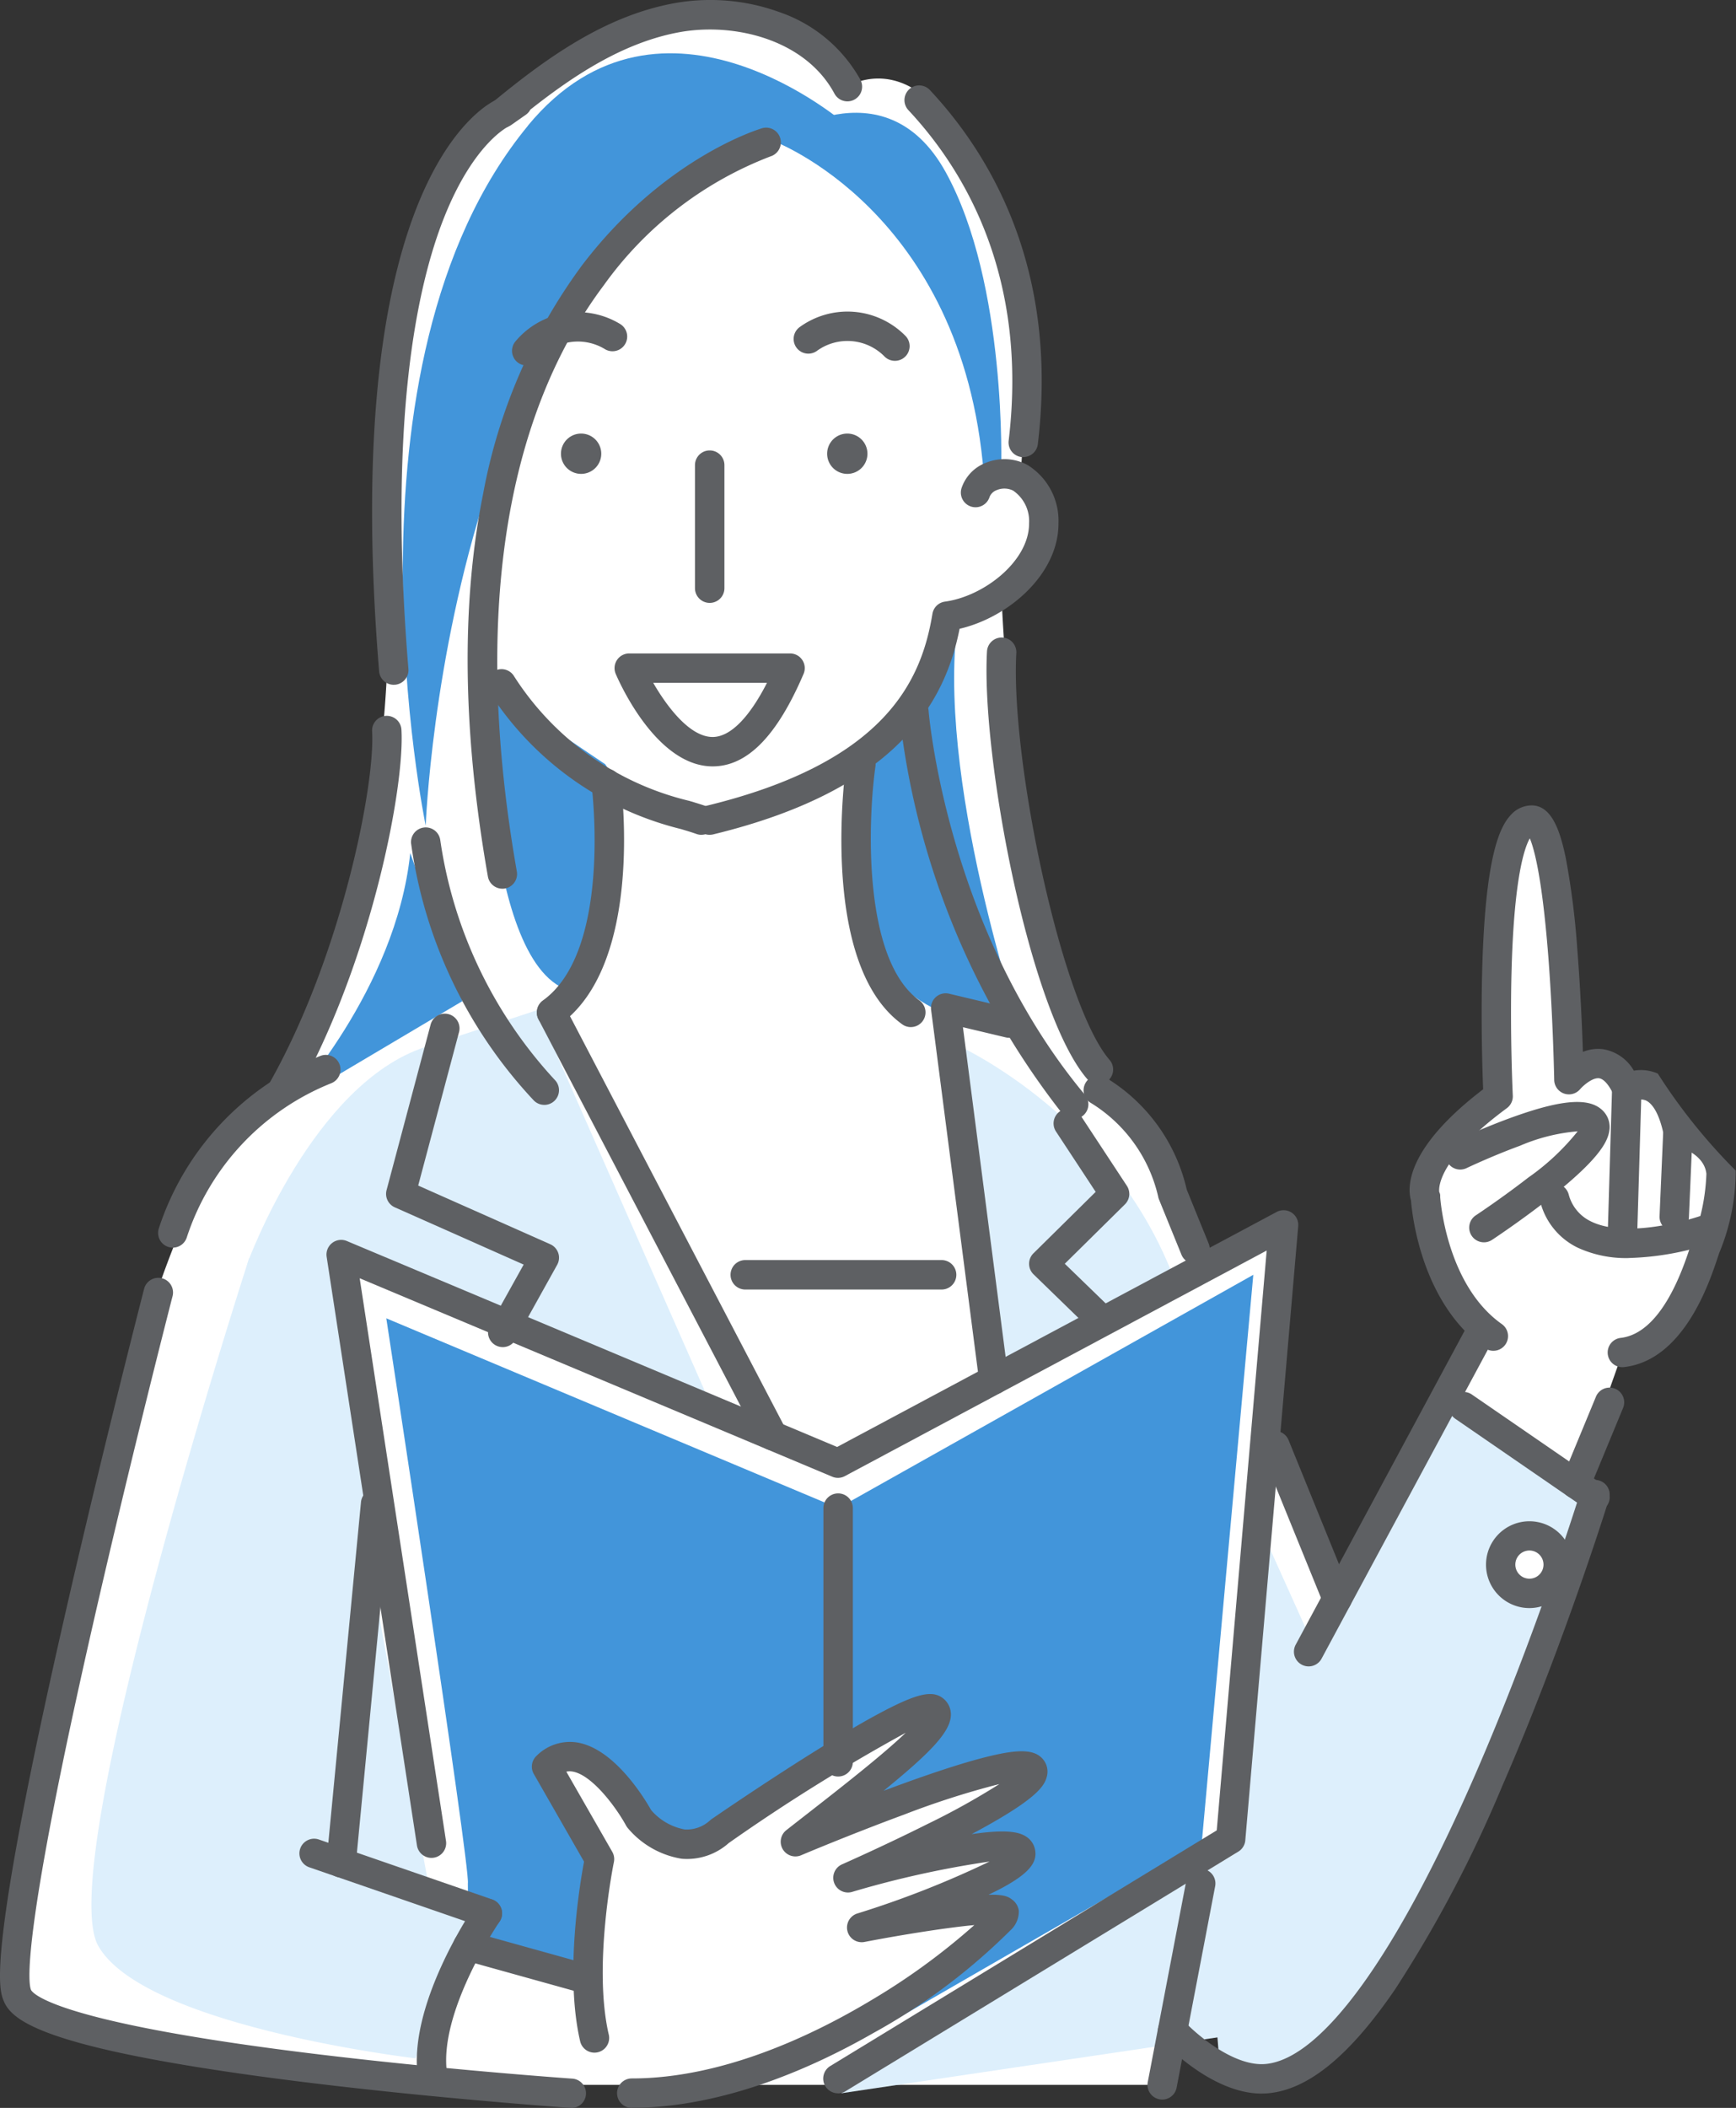 <svg xmlns="http://www.w3.org/2000/svg" width="112" height="135.961" viewBox="0 0 112 135.961">
  <rect x="0" y="0" width="112" height="135.961" fill="#333333" stroke="none"/>
  <g id="グループ_49236" data-name="グループ 49236" transform="translate(-432.603 -3172.809)">
    <path id="パス_53074" data-name="パス 53074" d="M501.553,606.671h-47.06s-26.8-2.226-26.807-5.786,6.611-54.374,17.1-58.358c0,0,7.852-12.674,6.758-35.642s8.253-30.838,14.78-32.285,11.761-2.1,14.92,3.184c0,0,4.986-3.269,8.657,6.525a42.938,42.938,0,0,1,2.5,18.7s3.352,4.251-1.217,7.519c0,0,.844,24.722,7.305,31.736l5.775,11.677,5.133-2.744-1.213,14.073,4.666,9.189,9.081-16.321s-7.291-10.324,1.276-15.873c0,0,.223-17.585,2.188-17.169s2.406,16.752,2.406,16.752l3.452-.664,3.344,2.2,3.037,3.736s.059,9.906-6.381,12.314l-3.007,8.475Z" transform="translate(6.03 2700.614)" fill="#fff"/>
    <path id="パス_53075" data-name="パス 53075" d="M517.282,895.531s4.184-11.468,11.419-13.851l7.236-2.383,11.131,25.279-23.28-9.314.725,7.736-8.183-3.824Z" transform="translate(-68.68 2358.668)" fill="#ddeffc"/>
    <path id="パス_53076" data-name="パス 53076" d="M766.9,1245.58l22.464-12.613,1.1,10.626-24.488,3.636Z" transform="translate(-279.081 2060.594)" fill="#ddeffc"/>
    <path id="パス_53077" data-name="パス 53077" d="M562.477,1106.8l-1.843,19.232,5.826,2.468Z" transform="translate(-106.019 2166.926)" fill="#ddeffc"/>
    <path id="パス_53078" data-name="パス 53078" d="M811.064,892.484s10.09,4.311,14.274,15l-11.889,6.769Z" transform="translate(-317.083 2347.554)" fill="#ddeffc"/>
    <path id="パス_53079" data-name="パス 53079" d="M468.316,980.858s-12.7,39.2-9.738,44.4,20.463,7.243,20.463,7.243l3.374-8.843a8.873,8.873,0,0,1-2.345-1.3c-.231-.285-5.826-4.415-5.826-4.415-.295-2.243,2.527-18.889,2.264-20.927-.713-5.51-1.246-9.728-1.246-9.728Z" transform="translate(-19.63 2273.072)" fill="#ddeffc"/>
    <path id="パス_53080" data-name="パス 53080" d="M918.268,1046.066l-1.442,21.356-2.038,1.2,1.1,13.626s11.516,3.885,24.126-37.1l-9.63-7.177-8.846,15.358Z" transform="translate(-404.502 2224.933)" fill="#ddeffc"/>
    <path id="パス_53081" data-name="パス 53081" d="M774.2,717.277l-1.395,2.635s-2.488,5.358-5.579,7.347c0,0-3.9,15.631,11.046,16.882,0,0-5.675-16.609-4.072-26.865" transform="translate(-279.754 2495.219)" fill="#4295da"/>
    <path id="パス_53082" data-name="パス 53082" d="M619.661,745.128s-.19,19.111,5.908,19.926c0,0,4.167-11.566,1.844-14.7Z" transform="translate(-155.767 2471.746)" fill="#4295da"/>
    <path id="パス_53083" data-name="パス 53083" d="M539.457,830.992l11.147-6.613-3.362-9.553c-.92,8.831-7.785,16.167-7.785,16.167" transform="translate(-88.171 2413.005)" fill="#4295da"/>
    <path id="パス_53084" data-name="パス 53084" d="M737.73,512.877s12.247,4.494,13.618,21.49l1.123-.247s.4-12.02-3.581-19.222-11.159-2.021-11.159-2.021" transform="translate(-255.277 2669.009)" fill="#4295da"/>
    <path id="パス_53085" data-name="パス 53085" d="M593.992,491.33c-12.751,15.444-6.608,45.163-6.608,45.163s1.586-42.857,27.2-45.163c0,0-11.94-10.483-20.6,0" transform="translate(-127.317 2689.575)" fill="#4295da"/>
    <path id="パス_53086" data-name="パス 53086" d="M584.4,1027.153c.168-1-5.263-36.446-5.263-36.446l29.152,12.243L635.073,987.9l-3.326,36.652-20.97,12.086,8.233-7.554h-3.6l4.332-4.22-4.516-.312,4.516-4.05-9.6,2.115,4.2-6.3-13.678,7.48s-2.44,1.592-4.411-.3-4.386-4.8-6.364-4.185l2.637,5.907-.86,7.378-6.636-1.4,1.138-2.464-1.761-.439Z" transform="translate(-121.612 2267.135)" fill="#4295da"/>
    <path id="パス_53087" data-name="パス 53087" d="M773.876,778.407l.01,0-.01,0" transform="translate(-285.741 2443.702)" fill="#ffc"/>
    <path id="パス_53088" data-name="パス 53088" d="M660.514,1244.785a1.849,1.849,0,0,0-1.721-1.841l1.118,3.2a1.842,1.842,0,0,0,.6-1.36" transform="translate(-188.748 2052.184)" fill="#fdfeff"/>
    <path id="パス_53089" data-name="パス 53089" d="M770.412,790.274a.943.943,0,0,1-.553-.179c-5.406-3.887-3.681-16.379-3.605-16.909a.948.948,0,0,1,1.877.269c-.471,3.295-.879,12.43,2.835,15.1a.948.948,0,0,1-.554,1.718" transform="translate(-279.047 2448.784)" fill="#5e6063"/>
    <path id="パス_53090" data-name="パス 53090" d="M641.858,796.871a.948.948,0,0,1-.554-1.718c4.481-3.222,3.156-13.775,3.142-13.881a.948.948,0,0,1,1.88-.247c.063.48,1.485,11.785-3.915,15.668a.943.943,0,0,1-.553.179" transform="translate(-173.675 2442.187)" fill="#5e6063"/>
    <path id="パス_53091" data-name="パス 53091" d="M634.112,749.827a.947.947,0,0,1-.325-.058c-.251-.091-.594-.195-.991-.314a20.512,20.512,0,0,1-12.408-8.905.948.948,0,0,1,1.6-1.012,18.529,18.529,0,0,0,11.35,8.1c.425.128.793.238,1.095.348a.948.948,0,0,1-.324,1.839" transform="translate(-156.257 2476.83)" fill="#5e6063"/>
    <path id="パス_53092" data-name="パス 53092" d="M706.786,677.443a.948.948,0,0,1-.223-1.87c11.591-2.809,13.888-8.1,14.595-12.387a.948.948,0,0,1,.808-.786c2.52-.34,5.439-2.62,5.427-5.049a2.386,2.386,0,0,0-1.028-2.111,1.278,1.278,0,0,0-1.05-.036.782.782,0,0,0-.471.446.948.948,0,0,1-1.809-.568,2.647,2.647,0,0,1,1.572-1.637,3.155,3.155,0,0,1,2.669.132,4.229,4.229,0,0,1,2.014,3.765c.016,3.283-3.221,6.078-6.38,6.81-.88,4.43-3.7,10.306-15.9,13.263a.956.956,0,0,1-.224.027" transform="translate(-228.398 2549.214)" fill="#5e6063"/>
    <path id="パス_53093" data-name="パス 53093" d="M621.859,473.039a.948.948,0,0,1-.6-1.68c3.378-2.781,7.112-5.472,11.531-6.321a13.086,13.086,0,0,1,6.885.538,9.5,9.5,0,0,1,5.255,4.369.948.948,0,0,1-1.671.9c-1.877-3.5-6.507-4.634-10.111-3.942-3.516.676-6.643,2.713-9.51,4.976a.942.942,0,0,1-.3.335l-.936.657a.947.947,0,0,1-.544.172" transform="translate(-156.82 2708.003)" fill="#5e6063"/>
    <path id="パス_53094" data-name="パス 53094" d="M531.354,783.584a.948.948,0,0,1-.824-1.415c4.686-8.287,6.833-19.34,6.622-22.7a.948.948,0,0,1,1.892-.119c.229,3.647-1.926,15.017-6.864,23.748a.948.948,0,0,1-.826.481" transform="translate(-80.543 2460.504)" fill="#5e6063"/>
    <path id="パス_53095" data-name="パス 53095" d="M799.485,523.852a.98.98,0,0,1-.114-.007.948.948,0,0,1-.828-1.054c1.266-10.554-2.817-17.418-6.466-21.318a.948.948,0,0,1,1.384-1.3c3.924,4.194,8.317,11.56,6.964,22.839a.948.948,0,0,1-.94.835" transform="translate(-300.865 2678.444)" fill="#5e6063"/>
    <path id="パス_53096" data-name="パス 53096" d="M832.709,755.318a.946.946,0,0,1-.717-.327c-3.73-4.308-6.85-20.8-6.475-27.572a.948.948,0,1,1,1.893.1c-.381,6.885,2.918,22.649,6.016,26.227a.948.948,0,0,1-.716,1.568" transform="translate(-329.238 2487.427)" fill="#5e6063"/>
    <path id="パス_53097" data-name="パス 53097" d="M614.77,566.244a.949.949,0,0,1-.933-.784c-1.631-9.276-1.736-17.575-.312-24.666a35.743,35.743,0,0,1,6.362-14.728c5.271-6.949,11.4-8.8,11.657-8.878a.948.948,0,0,1,.533,1.819,23.579,23.579,0,0,0-10.756,8.306c-6.5,8.655-8.445,21.732-5.617,37.818a.948.948,0,0,1-.769,1.1.959.959,0,0,1-.165.014" transform="translate(-149.757 2663.887)" fill="#5e6063"/>
    <path id="パス_53098" data-name="パス 53098" d="M574.717,543.341a.948.948,0,0,1-.944-.87c-2.654-32.258,7.193-36.716,7.613-36.89l.725,1.752.015-.006c-.022.01-2.236,1.06-4.14,5.822-1.787,4.468-3.64,13.156-2.323,29.167a.948.948,0,0,1-.867,1.022q-.04,0-.079,0" transform="translate(-116.711 2673.638)" fill="#5e6063"/>
    <path id="パス_53099" data-name="パス 53099" d="M652.136,642.715a1.3,1.3,0,1,0,1.3,1.3,1.3,1.3,0,0,0-1.3-1.3" transform="translate(-182.042 2558.06)" fill="#5e6063"/>
    <path id="パス_53100" data-name="パス 53100" d="M761.4,642.715a1.3,1.3,0,1,0,1.3,1.3,1.3,1.3,0,0,0-1.3-1.3" transform="translate(-274.133 2558.06)" fill="#5e6063"/>
    <path id="パス_53101" data-name="パス 53101" d="M752.8,595.812a.945.945,0,0,1-.658-.265,3.354,3.354,0,0,0-4.386-.369.948.948,0,0,1-1.123-1.527,5.249,5.249,0,0,1,6.825.531.948.948,0,0,1-.658,1.63" transform="translate(-262.459 2600.271)" fill="#5e6063"/>
    <path id="パス_53102" data-name="パス 53102" d="M631.693,596.265a.947.947,0,0,1-.732-1.547,5.249,5.249,0,0,1,6.75-1.137.948.948,0,0,1-.946,1.643,3.354,3.354,0,0,0-4.345.7.951.951,0,0,1-.728.337" transform="translate(-165.11 2600.12)" fill="#5e6063"/>
    <path id="パス_53103" data-name="パス 53103" d="M597.886,822.071a.945.945,0,0,1-.679-.286,30.261,30.261,0,0,1-7.918-16.594.948.948,0,0,1,1.886-.188,28.855,28.855,0,0,0,7.39,15.46.948.948,0,0,1-.679,1.609" transform="translate(-130.166 2422.004)" fill="#5e6063"/>
    <path id="パス_53104" data-name="パス 53104" d="M800.927,778.06a.946.946,0,0,1-.729-.341,50.786,50.786,0,0,1-10.523-25.853.948.948,0,0,1,1.891-.142c.011.14,1.161,14.073,10.089,24.78a.948.948,0,0,1-.728,1.555" transform="translate(-299.054 2466.926)" fill="#5e6063"/>
    <path id="パス_53105" data-name="パス 53105" d="M706.788,659.5a.948.948,0,0,1-.948-.948v-7.936a.948.948,0,1,1,1.9,0v7.936a.948.948,0,0,1-.948.948" transform="translate(-228.4 2552.196)" fill="#5e6063"/>
    <path id="パス_53106" data-name="パス 53106" d="M486.434,910.076a.949.949,0,0,1-.9-1.243,18,18,0,0,1,10.42-11.122.948.948,0,0,1,.706,1.76,16.105,16.105,0,0,0-9.325,9.953.948.948,0,0,1-.9.653" transform="translate(-42.684 2343.207)" fill="#5e6063"/>
    <path id="パス_53107" data-name="パス 53107" d="M689.244,738.945c-5.188,12.125-10.375,0-10.375,0Z" transform="translate(-205.668 2476.957)" fill="#fff"/>
    <path id="パス_53108" data-name="パス 53108" d="M679.165,740.2c-3.6,0-5.99-5.354-6.252-5.964a.948.948,0,0,1,.872-1.321h10.375a.948.948,0,0,1,.871,1.321c-1.717,4.013-3.636,5.964-5.867,5.964m-3.833-5.389c.88,1.524,2.354,3.493,3.833,3.493h0c1.128,0,2.352-1.23,3.507-3.493Z" transform="translate(-200.585 2482.041)" fill="#5e6063"/>
    <path id="パス_53109" data-name="パス 53109" d="M645.33,1186.651a.948.948,0,0,1,0-1.9c5.8,0,11.58-2.727,15.4-5.015a42.839,42.839,0,0,0,6.7-4.877c-1.735.16-4.6.61-7.091,1.09a.948.948,0,0,1-.469-1.833,62.238,62.238,0,0,0,8.542-3.355,63.242,63.242,0,0,0-8.871,1.96.948.948,0,0,1-.644-1.779c.027-.012,2.716-1.2,5.494-2.592a47.144,47.144,0,0,0,4.66-2.589,54.421,54.421,0,0,0-6.17,1.979c-3.409,1.258-6.593,2.6-6.624,2.616a.948.948,0,0,1-.955-1.619c.491-.386.989-.774,1.487-1.162,2-1.561,4.74-3.7,6.214-5.12a120.2,120.2,0,0,0-11.418,7.114,4.043,4.043,0,0,1-3.037,1.012,5.747,5.747,0,0,1-3.488-1.993.948.948,0,0,1-.095-.142c-.682-1.245-2.226-3.293-3.467-3.49a1,1,0,0,0-.391.008l2.963,5.168a.949.949,0,0,1,.106.664c-.014.066-1.368,6.7-.328,11.139a.948.948,0,0,1-1.846.432c-1-4.279-.035-10.094.248-11.6l-3.242-5.656a.948.948,0,0,1,.173-1.162,3.032,3.032,0,0,1,2.618-.868c2.423.386,4.39,3.668,4.781,4.363a3.754,3.754,0,0,0,2.158,1.247,2.207,2.207,0,0,0,1.663-.606.9.9,0,0,1,.073-.056c.032-.022,3.191-2.2,6.461-4.249,1.932-1.212,3.529-2.145,4.746-2.776,2.021-1.047,2.969-1.268,3.623-.847a1.316,1.316,0,0,1,.612,1.058c.049,1.1-1.2,2.427-4.34,4.984.409-.153.824-.307,1.24-.458,2.171-.788,3.95-1.361,5.288-1.7,2.241-.572,3.271-.523,3.8.179a1.234,1.234,0,0,1,.2,1.075c-.164.632-.717,1.493-4.85,3.7,2.238-.327,3.028-.137,3.468.126a1.292,1.292,0,0,1,.617.835c.185.854-.3,1.665-2.995,2.947,1.062-.023,1.3.148,1.507.3a1.073,1.073,0,0,1,.449.721,1.643,1.643,0,0,1-.544,1.276,39.592,39.592,0,0,1-8.866,6.637c-3.832,2.194-9.644,4.808-15.567,4.808" transform="translate(-171.967 2122.119)" fill="#5e6063"/>
    <path id="パス_53110" data-name="パス 53110" d="M587.6,1018.308a.948.948,0,0,1-.495-1.758l24.933-15.2,3.223-37.4L588.046,978.5a.947.947,0,0,1-.814.038l-30.488-12.8,5.569,36.294a.948.948,0,1,1-1.874.288l-5.826-37.967a.948.948,0,0,1,1.3-1.018l31.633,13.285,28.358-15.159a.948.948,0,0,1,1.391.917l-3.414,39.615a.948.948,0,0,1-.451.728l-25.342,15.455a.944.944,0,0,1-.493.139" transform="translate(-100.936 2289.52)" fill="#5e6063"/>
    <path id="パス_53111" data-name="パス 53111" d="M457.469,1042.623l-.066,0c-.086-.006-8.671-.605-17.338-1.683-5.107-.634-9.248-1.309-12.309-2-5.46-1.241-6.562-2.33-6.92-3.232-.3-.751-1.091-2.748,3.918-24.709,2.446-10.726,5.119-21.1,5.146-21.206a.948.948,0,0,1,1.836.474c-.027.1-2.694,10.457-5.134,21.157-4.525,19.843-4.208,23.068-4,23.585.094.2,1.4,2.036,17.8,4.068,8.579,1.062,17.05,1.654,17.134,1.66a.948.948,0,0,1-.064,1.893" transform="translate(12 2266.147)" fill="#5e6063"/>
    <path id="パス_53112" data-name="パス 53112" d="M759.5,1095.859a.948.948,0,0,1-.948-.948v-16.364a.948.948,0,1,1,1.9,0v16.364a.948.948,0,0,1-.948.948" transform="translate(-272.826 2191.537)" fill="#5e6063"/>
    <path id="パス_53113" data-name="パス 53113" d="M555.623,1225.034a.945.945,0,0,1-.31-.052l-11.181-3.865a.948.948,0,0,1,.62-1.792l11.181,3.865a.948.948,0,0,1-.31,1.844" transform="translate(-91.574 2072.135)" fill="#5e6063"/>
    <path id="パス_53114" data-name="パス 53114" d="M902.533,1111.554c-3.263,0-6.313-3.284-6.447-3.431a.948.948,0,1,1,1.4-1.281c.783.85,3.271,3.014,5.334,2.8,3.613-.369,8.4-6.988,13.477-18.64,3.984-9.14,6.809-18.286,6.837-18.378a.948.948,0,0,1,1.812.557c-.028.092-2.881,9.327-6.906,18.564a81.664,81.664,0,0,1-6.886,13.062c-2.906,4.26-5.57,6.458-8.143,6.72a4.761,4.761,0,0,1-.476.024" transform="translate(-388.53 2196.293)" fill="#5e6063"/>
    <path id="パス_53115" data-name="パス 53115" d="M952.618,1029.6a.949.949,0,0,1-.834-1.4l10.921-20.293a.948.948,0,0,1,1.67.9L953.453,1029.1a.947.947,0,0,1-.835.5" transform="translate(-435.587 2250.693)" fill="#5e6063"/>
    <path id="パス_53116" data-name="パス 53116" d="M592.7,1256.313a.948.948,0,0,1-.934-.793c-.778-4.693,3.5-10.981,3.68-11.247a.948.948,0,0,1,1.563,1.073c-.04.059-4.025,5.925-3.372,9.864a.948.948,0,0,1-.78,1.09.931.931,0,0,1-.156.013" transform="translate(-132.178 2051.411)" fill="#5e6063"/>
    <path id="パス_53117" data-name="パス 53117" d="M615.287,1261.333a.949.949,0,0,1-.255-.035l-7.758-2.16a.948.948,0,0,1,.509-1.827l7.758,2.16a.948.948,0,0,1-.254,1.862" transform="translate(-144.743 2040.105)" fill="#5e6063"/>
    <path id="パス_53118" data-name="パス 53118" d="M872.581,918.323a.948.948,0,0,1-.878-.591l-1.449-3.562a.949.949,0,0,1-.056-.2,9.622,9.622,0,0,0-4.329-6.018.948.948,0,1,1,.958-1.636,11.4,11.4,0,0,1,5.218,7.221l1.414,3.477a.949.949,0,0,1-.878,1.306" transform="translate(-362.878 2336.003)" fill="#5e6063"/>
    <path id="パス_53119" data-name="パス 53119" d="M942.847,1063.829a.948.948,0,0,1-.878-.591l-4.006-9.852a.948.948,0,1,1,1.756-.714l4.006,9.852a.949.949,0,0,1-.878,1.305" transform="translate(-423.975 2213.044)" fill="#5e6063"/>
    <path id="パス_53120" data-name="パス 53120" d="M555.551,1100.667c-.03,0-.061,0-.091,0a.948.948,0,0,1-.853-1.034l2.223-23.192a.948.948,0,0,1,1.887.181l-2.223,23.191a.948.948,0,0,1-.943.858" transform="translate(-100.936 2193.24)" fill="#5e6063"/>
    <path id="パス_53121" data-name="パス 53121" d="M656.129,903.387a.948.948,0,0,1-.841-.509l-14.272-27.3a.948.948,0,0,1,1.68-.878L656.968,902a.948.948,0,0,1-.839,1.387" transform="translate(-173.674 2362.975)" fill="#5e6063"/>
    <path id="パス_53122" data-name="パス 53122" d="M806.744,898.249a.948.948,0,0,1-.939-.826L802.7,873.441a.948.948,0,0,1,1.159-1.044l4.1.975a.948.948,0,1,1-.438,1.845l-2.767-.658,2.93,22.621a.948.948,0,0,1-.818,1.062.974.974,0,0,1-.123.008" transform="translate(-310.026 2364.506)" fill="#5e6063"/>
    <path id="パス_53123" data-name="パス 53123" d="M586.584,902.338a.948.948,0,0,1-.828-1.409l2.179-3.914-8.314-3.693a.948.948,0,0,1-.531-1.11l2.837-10.658a.948.948,0,1,1,1.832.487l-2.629,9.877,8.522,3.786a.948.948,0,0,1,.444,1.327l-2.683,4.821a.948.948,0,0,1-.829.487" transform="translate(-121.547 2357.361)" fill="#5e6063"/>
    <path id="パス_53124" data-name="パス 53124" d="M847.438,934.13a.945.945,0,0,1-.66-.268l-3.527-3.426a.948.948,0,0,1-.005-1.355l4.014-3.963-2.561-3.893a.948.948,0,0,1,1.584-1.042l2.988,4.542a.948.948,0,0,1-.126,1.2l-3.878,3.829L848.1,932.5a.948.948,0,0,1-.661,1.628" transform="translate(-343.968 2324.568)" fill="#5e6063"/>
    <path id="パス_53125" data-name="パス 53125" d="M1024.761,1043.744a.943.943,0,0,1-.537-.167l-8.466-5.826a.948.948,0,1,1,1.074-1.562l8.467,5.826a.948.948,0,0,1-.538,1.729" transform="translate(-489.253 2226.579)" fill="#5e6063"/>
    <path id="パス_53126" data-name="パス 53126" d="M734.067,983.767H721.4a.948.948,0,0,1,0-1.9h12.667a.948.948,0,0,1,0,1.9" transform="translate(-240.715 2272.218)" fill="#5e6063"/>
    <path id="パス_53127" data-name="パス 53127" d="M1040.208,1096.845a1.857,1.857,0,1,1-1.857-1.857,1.857,1.857,0,0,1,1.857,1.857" transform="translate(-507.076 2176.882)" fill="#fff"/>
    <path id="パス_53128" data-name="パス 53128" d="M1033.269,1094.567a2.8,2.8,0,1,1,2.8-2.805,2.808,2.808,0,0,1-2.8,2.805m0-3.714a.909.909,0,1,0,.909.909.91.91,0,0,0-.909-.909" transform="translate(-501.994 2181.965)" fill="#5e6063"/>
    <path id="パス_53129" data-name="パス 53129" d="M1062.263,1041.252a.948.948,0,0,1-.876-1.31l2.182-5.278a.948.948,0,0,1,1.752.724l-2.182,5.278a.949.949,0,0,1-.876.586" transform="translate(-527.996 2228.218)" fill="#5e6063"/>
    <path id="パス_53130" data-name="パス 53130" d="M892.511,1246.459a.948.948,0,0,1-.932-1.126l2.488-13a.948.948,0,0,1,1.862.357l-2.488,13a.948.948,0,0,1-.93.77" transform="translate(-384.927 2061.774)" fill="#5e6063"/>
    <path id="パス_53131" data-name="パス 53131" d="M1012.865,831.531a.948.948,0,0,1-.109-1.89c2.634-.308,4-4.432,4.455-5.787.039-.116.072-.217.1-.3a13.04,13.04,0,0,0,.973-4.5c-.153-1.394-2.02-1.827-2.039-1.831a.955.955,0,0,1-.725-.729c-.34-1.6-.864-2.045-1.145-2.17a.965.965,0,0,0-.753.034.948.948,0,0,1-1.335-.42c-.29-.623-.626-1-.921-1.043-.423-.057-1.019.46-1.226.7a.949.949,0,0,1-1.675-.592c0-.037-.068-3.717-.35-7.563-.4-5.4-.937-7.344-1.224-8.02-.34.595-1.006,2.5-1.173,8.4-.118,4.143.074,8.154.076,8.194a.949.949,0,0,1-.384.809c-4.466,3.293-4.4,5.156-4.36,5.413a.515.515,0,0,1,.059.3c0,.055.369,5.665,3.977,8.214a.948.948,0,0,1-1.094,1.549c-4.067-2.873-4.689-8.548-4.766-9.522-.232-.8-.391-3.318,4.654-7.171-.046-1.173-.143-4.229-.067-7.433.183-7.647,1.153-9.528,1.867-10.278a1.805,1.805,0,0,1,1.328-.6c1.32,0,1.851,1.705,2.2,3.374a50.8,50.8,0,0,1,.745,5.874c.2,2.5.31,5.025.364,6.65a2.618,2.618,0,0,1,1.294-.175,2.817,2.817,0,0,1,1.993,1.386,2.685,2.685,0,0,1,1.546.19,36.892,36.892,0,0,0,5.025,6.255,13.878,13.878,0,0,1-1.067,5.324c-.026.077-.057.17-.093.278-.544,1.639-2.2,6.625-6.034,7.072a.975.975,0,0,1-.111.006" transform="translate(-475.591 2429.464)" fill="#5e6063"/>
    <path id="パス_53132" data-name="パス 53132" d="M1081.395,916.689h-.029a.947.947,0,0,1-.919-.976l.281-9.453a.948.948,0,0,1,1.9.057l-.281,9.453a.947.947,0,0,1-.947.92" transform="translate(-544.12 2336.719)" fill="#5e6063"/>
    <path id="パス_53133" data-name="パス 53133" d="M1102.665,930.308h-.042a.948.948,0,0,1-.906-.988l.239-5.528a.948.948,0,0,1,1.894.082l-.239,5.528a.948.948,0,0,1-.946.907" transform="translate(-562.046 2321.933)" fill="#5e6063"/>
    <path id="パス_53134" data-name="パス 53134" d="M1058.386,955.384a7.446,7.446,0,0,1-3.309-.669,4.53,4.53,0,0,1-2.4-2.9.948.948,0,1,1,1.819-.533,2.669,2.669,0,0,0,1.423,1.733c2.184,1.09,6.138.019,7.477-.485a.948.948,0,0,1,.669,1.774,18.245,18.245,0,0,1-5.683,1.077" transform="translate(-520.687 2298.57)" fill="#5e6063"/>
    <path id="パス_53135" data-name="パス 53135" d="M1016.351,926.019a.948.948,0,0,1-.523-1.739c.017-.011,1.69-1.119,3.381-2.433a15.253,15.253,0,0,0,3.189-2.984h-.037a11.875,11.875,0,0,0-3.677.926c-1.806.661-3.437,1.437-3.453,1.445a.948.948,0,1,1-.817-1.711c.077-.037,1.916-.912,3.935-1.629,3.23-1.146,4.956-1.225,5.77-.262a1.478,1.478,0,0,1,.323,1.184c-.1.712-.653,1.867-4.031,4.5-1.764,1.374-3.465,2.5-3.537,2.547a.945.945,0,0,1-.521.157" transform="translate(-488.012 2326.92)" fill="#5e6063"/>
  </g>
</svg>
